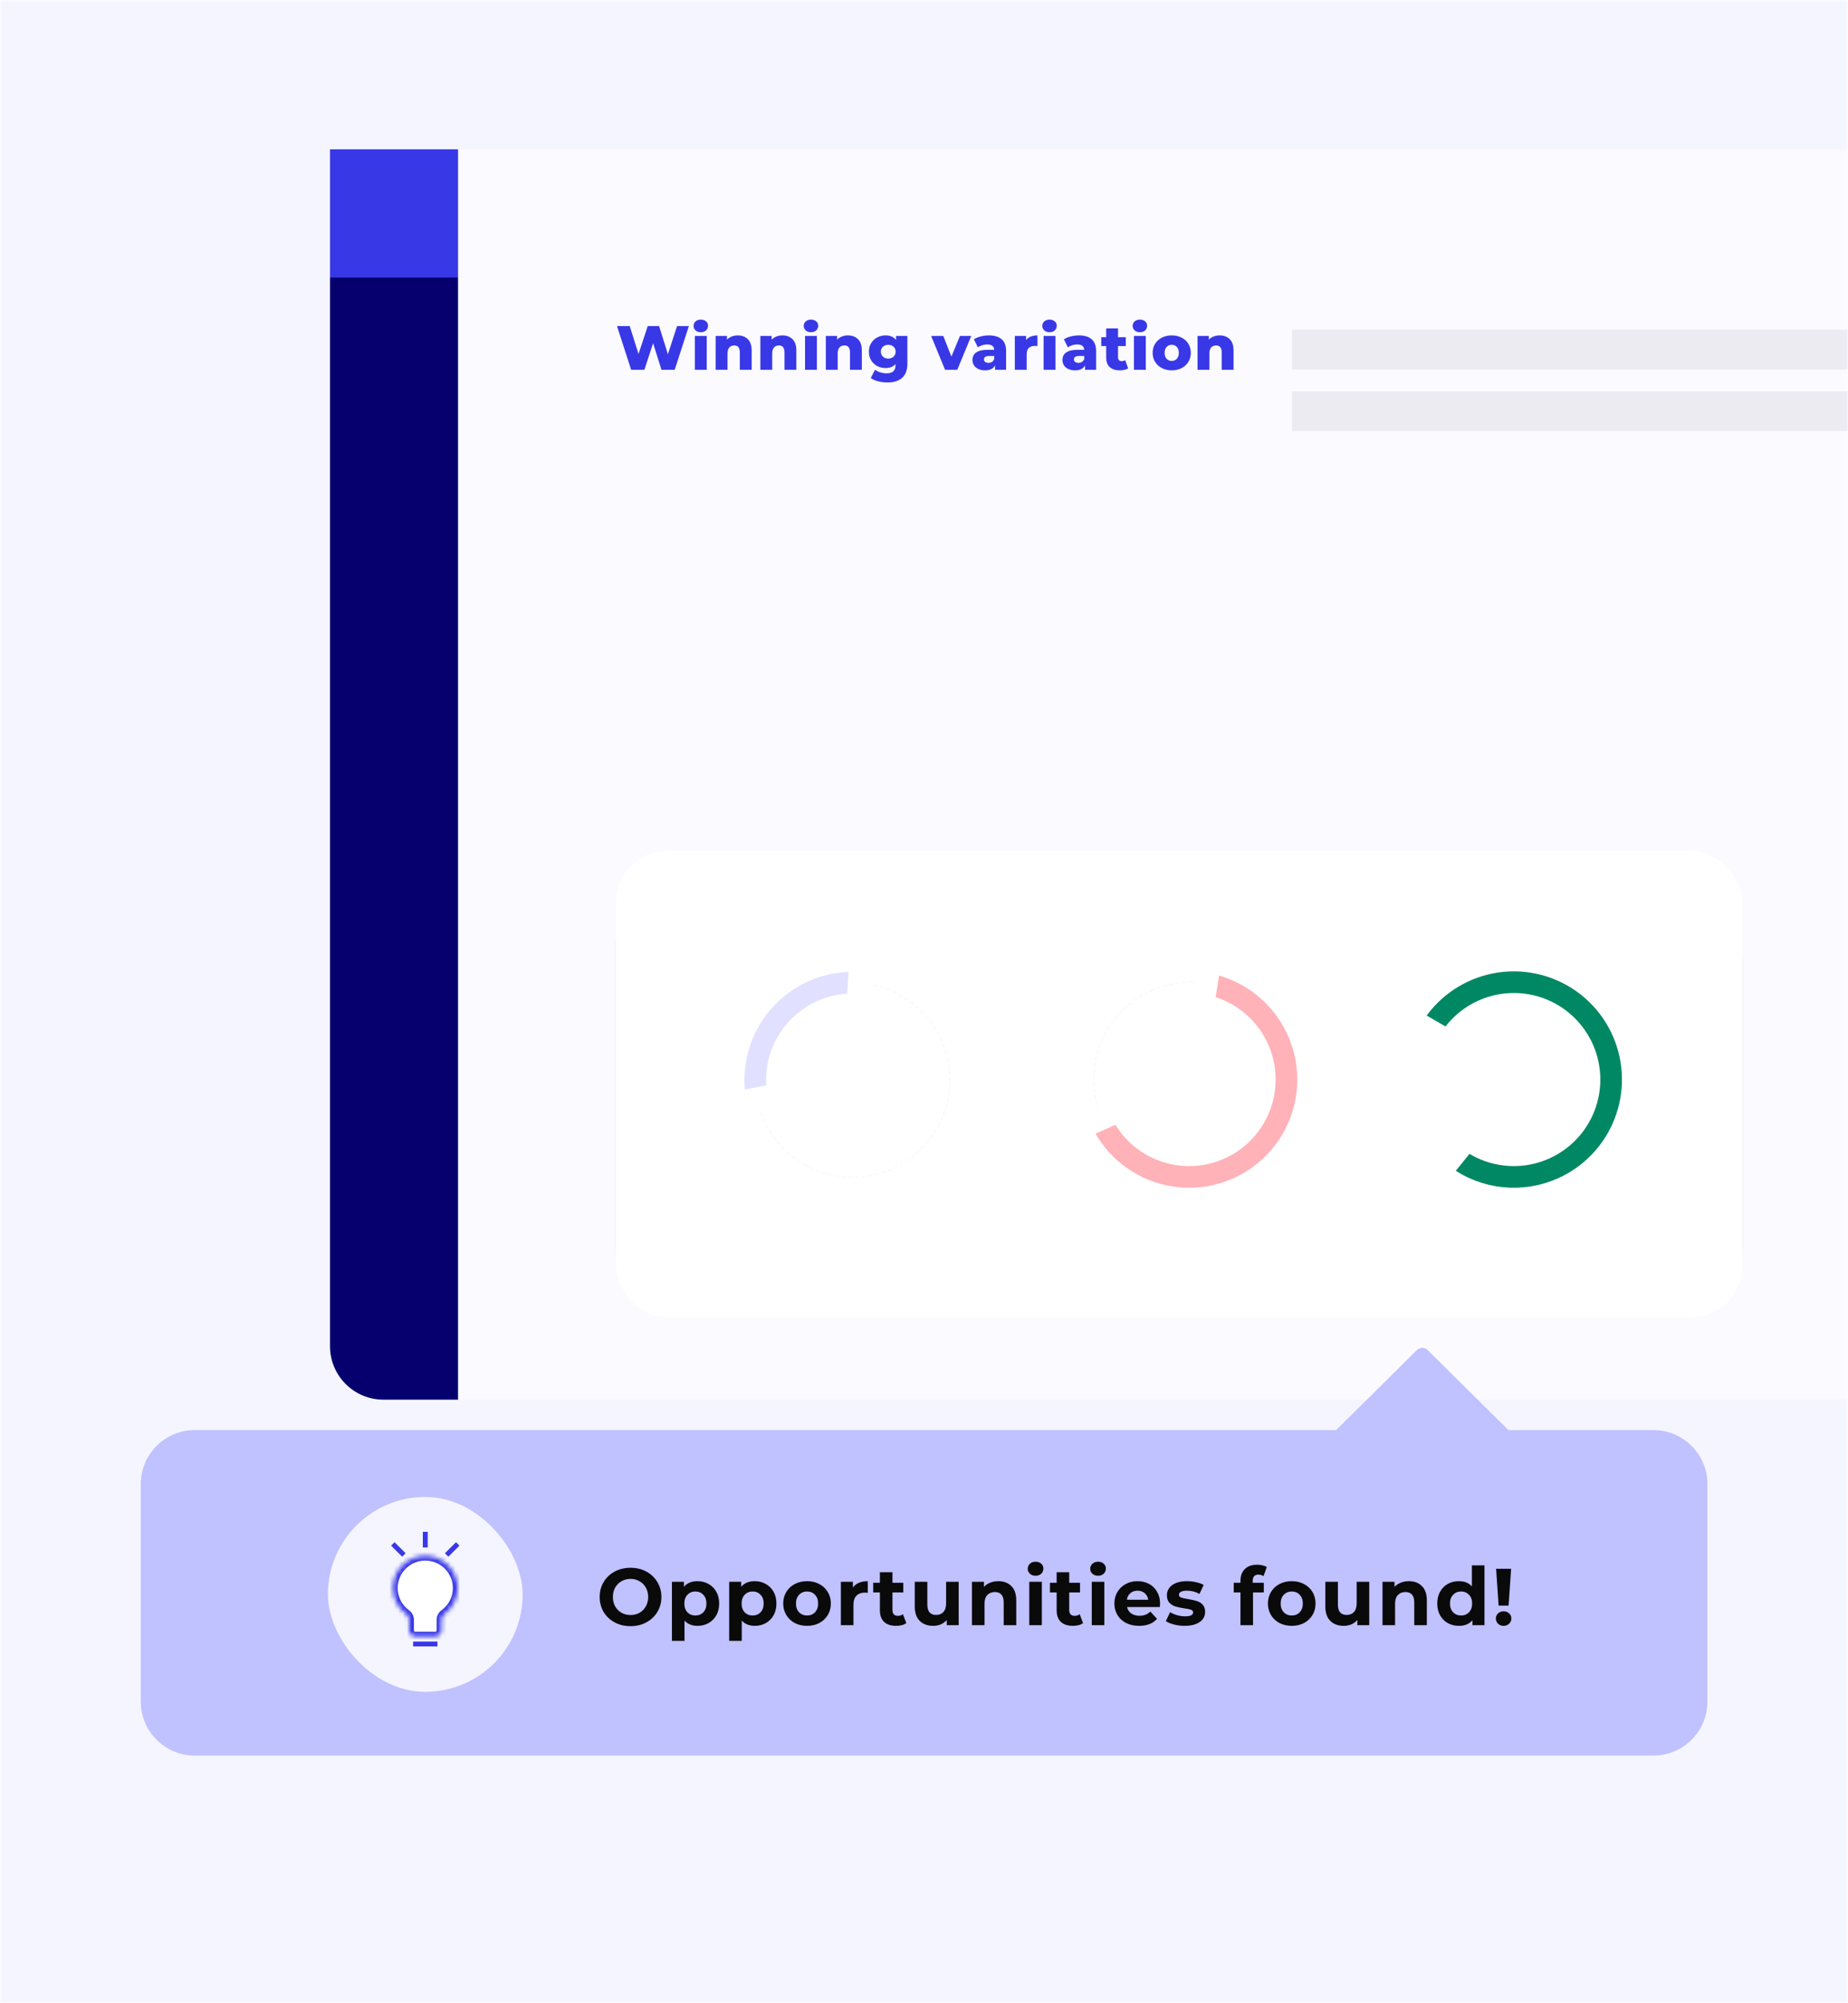 <svg width="420" height="455" viewBox="0 0 420 455" fill="none" xmlns="http://www.w3.org/2000/svg">
<g clip-path="url(#clip0_13416_2086)">
<mask id="mask0_13416_2086" style="mask-type:alpha" maskUnits="userSpaceOnUse" x="0" y="0" width="420" height="455">
<mask id="path-1-inside-1_13416_2086" fill="white">
<path d="M0 0H420V455H0V0Z"/>
</mask>
<path d="M0 0H420V455H0V0Z" fill="white"/>
<path d="M-0.5 0V2.37H0.5V0H-0.5ZM-0.5 7.109V11.849H0.5V7.109H-0.5ZM-0.5 16.588V21.328H0.5V16.588H-0.5ZM-0.5 26.068V30.807H0.5V26.068H-0.5ZM-0.5 35.547V40.286H0.5V35.547H-0.5ZM-0.5 45.026V49.766H0.5V45.026H-0.5ZM-0.5 54.505V59.245H0.5V54.505H-0.5ZM-0.5 63.984V68.724H0.5V63.984H-0.5ZM-0.5 73.463V78.203H0.5V73.463H-0.5ZM-0.5 82.943V87.682H0.5V82.943H-0.5ZM-0.5 92.422V97.162H0.5V92.422H-0.5ZM-0.5 101.901V106.641H0.5V101.901H-0.5ZM-0.5 111.38V116.12H0.5V111.38H-0.5ZM-0.5 120.859V125.599H0.5V120.859H-0.5ZM-0.5 130.339V135.078H0.5V130.339H-0.5ZM-0.5 139.818V144.557H0.5V139.818H-0.5ZM-0.5 149.297V154.036H0.5V149.297H-0.5ZM-0.5 158.776V163.516H0.5V158.776H-0.5ZM-0.5 168.255V172.995H0.5V168.255H-0.5ZM-0.5 177.734V182.474H0.5V177.734H-0.5ZM-0.5 187.214V191.953H0.5V187.214H-0.5ZM-0.5 196.693V201.432H0.5V196.693H-0.5ZM-0.5 206.172V210.911H0.5V206.172H-0.5ZM-0.5 215.651V220.391H0.5V215.651H-0.5ZM-0.5 225.13V229.87H0.5V225.13H-0.5ZM-0.5 234.609V239.349H0.5V234.609H-0.5ZM-0.5 244.088V248.828H0.5V244.088H-0.5ZM-0.5 253.568V258.307H0.5V253.568H-0.5ZM-0.5 263.047V267.786H0.5V263.047H-0.5ZM-0.5 272.526V277.266H0.5V272.526H-0.5ZM-0.5 282.005V286.745H0.5V282.005H-0.5ZM-0.5 291.484V296.224H0.5V291.484H-0.5ZM-0.5 300.964V305.703H0.5V300.964H-0.5ZM-0.5 310.443V315.182H0.5V310.443H-0.5ZM-0.5 319.922V324.661H0.5V319.922H-0.5ZM-0.5 329.401V334.141H0.5V329.401H-0.5ZM-0.5 338.88V343.62H0.5V338.88H-0.5ZM-0.5 348.359V353.099H0.5V348.359H-0.5ZM-0.5 357.839V362.578H0.5V357.839H-0.5ZM-0.5 367.318V372.057H0.5V367.318H-0.5ZM-0.5 376.797V381.537H0.5V376.797H-0.5ZM-0.5 386.276V391.016H0.5V386.276H-0.5ZM-0.5 395.755V400.495H0.5V395.755H-0.5ZM-0.5 405.235V409.974H0.5V405.235H-0.5ZM-0.5 414.714V419.453H0.5V414.714H-0.5ZM-0.5 424.193V428.933H0.5V424.193H-0.5ZM-0.5 433.672V438.412H0.5V433.672H-0.5ZM-0.5 443.151V447.891H0.5V443.151H-0.5ZM-0.5 452.631V455H0.5V452.631H-0.5ZM420.5 455V452.63H419.5V455H420.5ZM420.5 447.891V443.151H419.5V447.891H420.5ZM420.5 438.411V433.672H419.5V438.411H420.5ZM420.5 428.932V424.193H419.5V428.932H420.5ZM420.5 419.453V414.714H419.5V419.453H420.5ZM420.5 409.974V405.234H419.5V409.974H420.5ZM420.5 400.495V395.755H419.5V400.495H420.5ZM420.5 391.016V386.276H419.5V391.016H420.5ZM420.5 381.536V376.797H419.5V381.536H420.5ZM420.5 372.057V367.318H419.5V372.057H420.5ZM420.5 362.578V357.839H419.5V362.578H420.5ZM420.5 353.099V348.359H419.5V353.099H420.5ZM420.5 343.62V338.88H419.5V343.62H420.5ZM420.5 334.141V329.401H419.5V334.141H420.5ZM420.5 324.661V319.922H419.5V324.661H420.5ZM420.5 315.182V310.443H419.5V315.182H420.5ZM420.5 305.703V300.964H419.5V305.703H420.5ZM420.5 296.224V291.484H419.5V296.224H420.5ZM420.5 286.745V282.005H419.5V286.745H420.5ZM420.5 277.266V272.526H419.5V277.266H420.5ZM420.5 267.786V263.047H419.5V267.786H420.5ZM420.5 258.307V253.568H419.5V258.307H420.5ZM420.5 248.828V244.089H419.5V248.828H420.5ZM420.5 239.349V234.609H419.5V239.349H420.5ZM420.5 229.87V225.13H419.5V229.87H420.5ZM420.5 220.391V215.651H419.5V220.391H420.5ZM420.5 210.912V206.172H419.5V210.912H420.5ZM420.5 201.432V196.693H419.5V201.432H420.5ZM420.5 191.953V187.214H419.5V191.953H420.5ZM420.5 182.474V177.734H419.5V182.474H420.5ZM420.5 172.995V168.255H419.5V172.995H420.5ZM420.5 163.516V158.776H419.5V163.516H420.5ZM420.5 154.036V149.297H419.5V154.036H420.5ZM420.5 144.557V139.818H419.5V144.557H420.5ZM420.5 135.078V130.339H419.5V135.078H420.5ZM420.5 125.599V120.859H419.5V125.599H420.5ZM420.5 116.12V111.38H419.5V116.12H420.5ZM420.5 106.641V101.901H419.5V106.641H420.5ZM420.5 97.161V92.422H419.5V97.161H420.5ZM420.5 87.682V82.943H419.5V87.682H420.5ZM420.5 78.203V73.463H419.5V78.203H420.5ZM420.5 68.724V63.984H419.5V68.724H420.5ZM420.5 59.245V54.505H419.5V59.245H420.5ZM420.5 49.765V45.026H419.5V49.765H420.5ZM420.5 40.286V35.547H419.5V40.286H420.5ZM420.5 30.807V26.067H419.5V30.807H420.5ZM420.5 21.328V16.588H419.5V21.328H420.5ZM420.5 11.849V7.109H419.5V11.849H420.5ZM420.5 2.369V0H419.5V2.369H420.5ZM-1 0V2.37H1V0H-1ZM-1 7.109V11.849H1V7.109H-1ZM-1 16.588V21.328H1V16.588H-1ZM-1 26.068V30.807H1V26.068H-1ZM-1 35.547V40.286H1V35.547H-1ZM-1 45.026V49.766H1V45.026H-1ZM-1 54.505V59.245H1V54.505H-1ZM-1 63.984V68.724H1V63.984H-1ZM-1 73.463V78.203H1V73.463H-1ZM-1 82.943V87.682H1V82.943H-1ZM-1 92.422V97.162H1V92.422H-1ZM-1 101.901V106.641H1V101.901H-1ZM-1 111.38V116.12H1V111.38H-1ZM-1 120.859V125.599H1V120.859H-1ZM-1 130.339V135.078H1V130.339H-1ZM-1 139.818V144.557H1V139.818H-1ZM-1 149.297V154.036H1V149.297H-1ZM-1 158.776V163.516H1V158.776H-1ZM-1 168.255V172.995H1V168.255H-1ZM-1 177.734V182.474H1V177.734H-1ZM-1 187.214V191.953H1V187.214H-1ZM-1 196.693V201.432H1V196.693H-1ZM-1 206.172V210.911H1V206.172H-1ZM-1 215.651V220.391H1V215.651H-1ZM-1 225.13V229.87H1V225.13H-1ZM-1 234.609V239.349H1V234.609H-1ZM-1 244.088V248.828H1V244.088H-1ZM-1 253.568V258.307H1V253.568H-1ZM-1 263.047V267.786H1V263.047H-1ZM-1 272.526V277.266H1V272.526H-1ZM-1 282.005V286.745H1V282.005H-1ZM-1 291.484V296.224H1V291.484H-1ZM-1 300.964V305.703H1V300.964H-1ZM-1 310.443V315.182H1V310.443H-1ZM-1 319.922V324.661H1V319.922H-1ZM-1 329.401V334.141H1V329.401H-1ZM-1 338.88V343.62H1V338.88H-1ZM-1 348.359V353.099H1V348.359H-1ZM-1 357.839V362.578H1V357.839H-1ZM-1 367.318V372.057H1V367.318H-1ZM-1 376.797V381.537H1V376.797H-1ZM-1 386.276V391.016H1V386.276H-1ZM-1 395.755V400.495H1V395.755H-1ZM-1 405.235V409.974H1V405.235H-1ZM-1 414.714V419.453H1V414.714H-1ZM-1 424.193V428.933H1V424.193H-1ZM-1 433.672V438.412H1V433.672H-1ZM-1 443.151V447.891H1V443.151H-1ZM-1 452.631V455H1V452.631H-1ZM421 455V452.63H419V455H421ZM421 447.891V443.151H419V447.891H421ZM421 438.411V433.672H419V438.411H421ZM421 428.932V424.193H419V428.932H421ZM421 419.453V414.714H419V419.453H421ZM421 409.974V405.234H419V409.974H421ZM421 400.495V395.755H419V400.495H421ZM421 391.016V386.276H419V391.016H421ZM421 381.536V376.797H419V381.536H421ZM421 372.057V367.318H419V372.057H421ZM421 362.578V357.839H419V362.578H421ZM421 353.099V348.359H419V353.099H421ZM421 343.62V338.88H419V343.62H421ZM421 334.141V329.401H419V334.141H421ZM421 324.661V319.922H419V324.661H421ZM421 315.182V310.443H419V315.182H421ZM421 305.703V300.964H419V305.703H421ZM421 296.224V291.484H419V296.224H421ZM421 286.745V282.005H419V286.745H421ZM421 277.266V272.526H419V277.266H421ZM421 267.786V263.047H419V267.786H421ZM421 258.307V253.568H419V258.307H421ZM421 248.828V244.089H419V248.828H421ZM421 239.349V234.609H419V239.349H421ZM421 229.87V225.13H419V229.87H421ZM421 220.391V215.651H419V220.391H421ZM421 210.912V206.172H419V210.912H421ZM421 201.432V196.693H419V201.432H421ZM421 191.953V187.214H419V191.953H421ZM421 182.474V177.734H419V182.474H421ZM421 172.995V168.255H419V172.995H421ZM421 163.516V158.776H419V163.516H421ZM421 154.036V149.297H419V154.036H421ZM421 144.557V139.818H419V144.557H421ZM421 135.078V130.339H419V135.078H421ZM421 125.599V120.859H419V125.599H421ZM421 116.12V111.38H419V116.12H421ZM421 106.641V101.901H419V106.641H421ZM421 97.161V92.422H419V97.161H421ZM421 87.682V82.943H419V87.682H421ZM421 78.203V73.463H419V78.203H421ZM421 68.724V63.984H419V68.724H421ZM421 59.245V54.505H419V59.245H421ZM421 49.765V45.026H419V49.765H421ZM421 40.286V35.547H419V40.286H421ZM421 30.807V26.067H419V30.807H421ZM421 21.328V16.588H419V21.328H421ZM421 11.849V7.109H419V11.849H421ZM421 2.369V0H419V2.369H421Z" fill="black" mask="url(#path-1-inside-1_13416_2086)"/>
</mask>
<g mask="url(#mask0_13416_2086)">
<path d="M-151 0H655V455H-151V0Z" fill="#F5F5FF"/>
<g filter="url(#filter0_dddddd_13416_2086)">
<g clip-path="url(#clip1_13416_2086)">
<path d="M75 0H655V284H87.151C80.44 284 75 278.56 75 271.849V0Z" fill="#FBFAFF"/>
<rect x="75" y="-0" width="29.102" height="29.102" fill="#3838E7"/>
<rect x="75" y="29.103" width="29.102" height="421.986" fill="#05006D"/>
<mask id="path-8-inside-2_13416_2086" fill="white">
<path d="M140 179.803H390.148C393.38 179.803 396 182.423 396 185.655V247.951C396 251.183 393.38 253.803 390.148 253.803H145.85C142.619 253.803 140 251.184 140 247.953V179.803Z"/>
</mask>
<path d="M140 179.803H390.148C393.38 179.803 396 182.423 396 185.655V247.951C396 251.183 393.38 253.803 390.148 253.803H145.85C142.619 253.803 140 251.184 140 247.953V179.803Z" fill="#FAFAFC"/>
<path d="M138.58 178.384H390.148C394.164 178.384 397.42 181.639 397.42 185.655H394.58C394.58 183.207 392.596 181.223 390.148 181.223H141.42L138.58 178.384ZM397.42 247.951C397.42 251.967 394.164 255.223 390.148 255.223H145.85C141.835 255.223 138.58 251.968 138.58 247.953H141.42C141.42 250.4 143.403 252.384 145.85 252.384H390.148C392.596 252.384 394.58 250.399 394.58 247.951H397.42ZM145.85 255.223C141.835 255.223 138.58 251.968 138.58 247.953V178.384L141.42 181.223V247.953C141.42 250.4 143.403 252.384 145.85 252.384L145.85 255.223ZM390.148 178.384C394.164 178.384 397.42 181.639 397.42 185.655V247.951C397.42 251.967 394.164 255.223 390.148 255.223V252.384C392.596 252.384 394.58 250.399 394.58 247.951V185.655C394.58 183.207 392.596 181.223 390.148 181.223V178.384Z" fill="#EDEBF2" mask="url(#path-8-inside-2_13416_2086)"/>
<path d="M201.031 221.824L199.117 219.059H199.004H197.004V221.824H194.707V211.898H199.004C199.883 211.898 200.644 212.045 201.287 212.338C201.939 212.631 202.44 213.047 202.79 213.586C203.14 214.124 203.314 214.763 203.314 215.5C203.314 216.237 203.135 216.875 202.776 217.414C202.426 217.944 201.925 218.35 201.273 218.634L203.499 221.824H201.031ZM200.989 215.5C200.989 214.942 200.809 214.517 200.45 214.224C200.091 213.921 199.566 213.77 198.876 213.77H197.004V217.23H198.876C199.566 217.23 200.091 217.079 200.45 216.776C200.809 216.474 200.989 216.048 200.989 215.5ZM212.735 218.038C212.735 218.067 212.721 218.265 212.692 218.634H206.921C207.025 219.106 207.271 219.48 207.659 219.754C208.046 220.028 208.528 220.165 209.105 220.165C209.502 220.165 209.852 220.108 210.154 219.995C210.466 219.872 210.755 219.683 211.019 219.428L212.196 220.704C211.478 221.526 210.428 221.938 209.048 221.938C208.188 221.938 207.427 221.772 206.765 221.441C206.103 221.101 205.593 220.633 205.234 220.038C204.875 219.442 204.695 218.766 204.695 218.01C204.695 217.263 204.87 216.592 205.22 215.996C205.579 215.391 206.066 214.923 206.68 214.592C207.304 214.252 207.999 214.082 208.765 214.082C209.511 214.082 210.187 214.243 210.792 214.564C211.397 214.885 211.87 215.349 212.21 215.954C212.56 216.549 212.735 217.244 212.735 218.038ZM208.779 215.755C208.278 215.755 207.857 215.897 207.517 216.181C207.176 216.464 206.968 216.852 206.893 217.343H210.651C210.575 216.861 210.367 216.478 210.027 216.195C209.686 215.902 209.27 215.755 208.779 215.755ZM217.058 221.938C216.425 221.938 215.805 221.862 215.2 221.711C214.595 221.55 214.113 221.352 213.754 221.115L214.491 219.527C214.832 219.744 215.243 219.924 215.725 220.066C216.207 220.198 216.68 220.264 217.143 220.264C218.079 220.264 218.547 220.033 218.547 219.57C218.547 219.352 218.419 219.196 218.164 219.102C217.909 219.007 217.516 218.927 216.987 218.861C216.363 218.766 215.848 218.657 215.441 218.534C215.035 218.412 214.68 218.194 214.378 217.882C214.085 217.57 213.938 217.126 213.938 216.549C213.938 216.067 214.075 215.642 214.35 215.273C214.633 214.895 215.04 214.602 215.569 214.394C216.108 214.186 216.741 214.082 217.469 214.082C218.008 214.082 218.542 214.143 219.071 214.266C219.61 214.38 220.055 214.54 220.404 214.748L219.667 216.322C218.996 215.944 218.263 215.755 217.469 215.755C216.996 215.755 216.642 215.821 216.406 215.954C216.169 216.086 216.051 216.256 216.051 216.464C216.051 216.701 216.179 216.866 216.434 216.96C216.689 217.055 217.096 217.145 217.653 217.23C218.277 217.334 218.788 217.447 219.185 217.57C219.582 217.684 219.927 217.896 220.22 218.208C220.513 218.52 220.66 218.955 220.66 219.513C220.66 219.986 220.518 220.406 220.234 220.775C219.951 221.144 219.535 221.432 218.986 221.64C218.448 221.838 217.805 221.938 217.058 221.938ZM229.994 214.195V221.824H227.895V220.917C227.602 221.248 227.252 221.503 226.846 221.682C226.439 221.853 226 221.938 225.527 221.938C224.525 221.938 223.731 221.649 223.145 221.073C222.559 220.496 222.265 219.64 222.265 218.506V214.195H224.478V218.18C224.478 219.409 224.993 220.023 226.023 220.023C226.553 220.023 226.978 219.853 227.299 219.513C227.621 219.163 227.782 218.648 227.782 217.967V214.195H229.994ZM232.327 211.303H234.539V221.824H232.327V211.303ZM242.35 221.456C242.132 221.616 241.863 221.739 241.541 221.824C241.229 221.9 240.898 221.938 240.549 221.938C239.641 221.938 238.937 221.706 238.436 221.243C237.944 220.78 237.699 220.099 237.699 219.201V216.067H236.522V214.366H237.699V212.508H239.911V214.366H241.811V216.067H239.911V219.173C239.911 219.494 239.991 219.744 240.152 219.924C240.322 220.094 240.558 220.179 240.861 220.179C241.21 220.179 241.508 220.085 241.754 219.896L242.35 221.456ZM246.442 221.938C245.808 221.938 245.189 221.862 244.584 221.711C243.979 221.55 243.497 221.352 243.138 221.115L243.875 219.527C244.215 219.744 244.626 219.924 245.109 220.066C245.591 220.198 246.063 220.264 246.527 220.264C247.462 220.264 247.93 220.033 247.93 219.57C247.93 219.352 247.803 219.196 247.548 219.102C247.292 219.007 246.9 218.927 246.371 218.861C245.747 218.766 245.231 218.657 244.825 218.534C244.418 218.412 244.064 218.194 243.761 217.882C243.468 217.57 243.322 217.126 243.322 216.549C243.322 216.067 243.459 215.642 243.733 215.273C244.017 214.895 244.423 214.602 244.953 214.394C245.491 214.186 246.125 214.082 246.853 214.082C247.392 214.082 247.926 214.143 248.455 214.266C248.994 214.38 249.438 214.54 249.788 214.748L249.051 216.322C248.379 215.944 247.647 215.755 246.853 215.755C246.38 215.755 246.026 215.821 245.789 215.954C245.553 216.086 245.435 216.256 245.435 216.464C245.435 216.701 245.562 216.866 245.818 216.96C246.073 217.055 246.479 217.145 247.037 217.23C247.661 217.334 248.171 217.447 248.569 217.57C248.966 217.684 249.311 217.896 249.604 218.208C249.897 218.52 250.043 218.955 250.043 219.513C250.043 219.986 249.901 220.406 249.618 220.775C249.334 221.144 248.918 221.432 248.37 221.64C247.831 221.838 247.188 221.938 246.442 221.938ZM258.104 215.202C258.369 214.833 258.723 214.555 259.167 214.366C259.621 214.176 260.141 214.082 260.727 214.082V216.124C260.481 216.105 260.316 216.095 260.231 216.095C259.598 216.095 259.101 216.275 258.742 216.634C258.383 216.984 258.203 217.513 258.203 218.222V221.824H255.991V214.195H258.104V215.202ZM269.73 218.038C269.73 218.067 269.716 218.265 269.687 218.634H263.916C264.02 219.106 264.266 219.48 264.653 219.754C265.041 220.028 265.523 220.165 266.1 220.165C266.497 220.165 266.846 220.108 267.149 219.995C267.461 219.872 267.749 219.683 268.014 219.428L269.191 220.704C268.472 221.526 267.423 221.938 266.043 221.938C265.183 221.938 264.422 221.772 263.76 221.441C263.098 221.101 262.588 220.633 262.228 220.038C261.869 219.442 261.69 218.766 261.69 218.01C261.69 217.263 261.865 216.592 262.214 215.996C262.574 215.391 263.06 214.923 263.675 214.592C264.299 214.252 264.994 214.082 265.759 214.082C266.506 214.082 267.182 214.243 267.787 214.564C268.392 214.885 268.865 215.349 269.205 215.954C269.555 216.549 269.73 217.244 269.73 218.038ZM265.773 215.755C265.272 215.755 264.852 215.897 264.511 216.181C264.171 216.464 263.963 216.852 263.888 217.343H267.645C267.57 216.861 267.362 216.478 267.021 216.195C266.681 215.902 266.265 215.755 265.773 215.755ZM274.355 214.082C275.537 214.082 276.445 214.366 277.078 214.933C277.711 215.49 278.028 216.337 278.028 217.471V221.824H275.958V220.874C275.542 221.583 274.767 221.938 273.632 221.938C273.046 221.938 272.536 221.838 272.101 221.64C271.675 221.441 271.349 221.167 271.122 220.817C270.895 220.468 270.782 220.071 270.782 219.626C270.782 218.917 271.047 218.36 271.576 217.953C272.115 217.547 272.942 217.343 274.058 217.343H275.816C275.816 216.861 275.669 216.493 275.376 216.237C275.083 215.973 274.644 215.84 274.058 215.84C273.651 215.84 273.249 215.906 272.852 216.039C272.465 216.162 272.134 216.332 271.86 216.549L271.066 215.004C271.482 214.711 271.978 214.484 272.555 214.323C273.141 214.162 273.741 214.082 274.355 214.082ZM274.185 220.449C274.563 220.449 274.899 220.364 275.192 220.194C275.485 220.014 275.693 219.754 275.816 219.414V218.634H274.299C273.391 218.634 272.937 218.931 272.937 219.527C272.937 219.811 273.046 220.038 273.264 220.208C273.49 220.368 273.798 220.449 274.185 220.449ZM288.167 211.303V221.824H286.055V220.945C285.506 221.607 284.712 221.938 283.672 221.938C282.954 221.938 282.302 221.777 281.715 221.456C281.139 221.134 280.685 220.676 280.354 220.08C280.023 219.485 279.858 218.794 279.858 218.01C279.858 217.225 280.023 216.535 280.354 215.94C280.685 215.344 281.139 214.885 281.715 214.564C282.302 214.243 282.954 214.082 283.672 214.082C284.646 214.082 285.407 214.389 285.955 215.004V211.303H288.167ZM284.055 220.123C284.613 220.123 285.076 219.934 285.445 219.555C285.813 219.168 285.998 218.653 285.998 218.01C285.998 217.367 285.813 216.856 285.445 216.478C285.076 216.091 284.613 215.897 284.055 215.897C283.488 215.897 283.02 216.091 282.651 216.478C282.283 216.856 282.098 217.367 282.098 218.01C282.098 218.653 282.283 219.168 282.651 219.555C283.02 219.934 283.488 220.123 284.055 220.123ZM298.07 214.195L294.625 222.292C294.275 223.171 293.84 223.791 293.32 224.15C292.81 224.509 292.19 224.689 291.463 224.689C291.066 224.689 290.673 224.627 290.286 224.504C289.898 224.381 289.581 224.211 289.336 223.994L290.144 222.42C290.314 222.571 290.508 222.689 290.725 222.774C290.952 222.859 291.174 222.902 291.392 222.902C291.694 222.902 291.94 222.826 292.129 222.675C292.318 222.533 292.488 222.292 292.64 221.952L292.668 221.881L289.364 214.195H291.647L293.788 219.371L295.943 214.195H298.07Z" fill="#1C1B1F"/>
<rect x="193.53" y="230.824" width="148.94" height="7.979" rx="1.56" fill="#EDEBF2"/>
<g filter="url(#filter1_dddddd_13416_2086)">
<rect x="140" y="88" width="256" height="106" rx="11.704" fill="white"/>
<path d="M218.334 140.088C218.334 146.072 216.151 151.85 212.194 156.338C208.237 160.827 202.778 163.717 196.841 164.467C190.905 165.217 184.898 163.775 179.949 160.412C175 157.048 171.449 151.995 169.96 146.199C168.472 140.403 169.15 134.264 171.867 128.932C174.583 123.601 179.152 119.443 184.715 117.241C190.279 115.038 196.455 114.941 202.085 116.968C207.715 118.995 212.412 123.006 215.295 128.25L210.988 130.618C208.682 126.423 204.924 123.213 200.42 121.592C195.916 119.97 190.975 120.048 186.525 121.81C182.074 123.572 178.419 126.898 176.246 131.163C174.072 135.429 173.53 140.34 174.721 144.977C175.911 149.613 178.752 153.656 182.712 156.347C186.671 159.038 191.476 160.191 196.225 159.591C200.974 158.991 205.341 156.679 208.507 153.088C211.673 149.497 213.42 144.875 213.42 140.088H218.334Z" fill="#E1E0FF"/>
<mask id="path-14-outside-3_13416_2086" maskUnits="userSpaceOnUse" x="166.188" y="112.515" width="55" height="55" fill="black">
<rect fill="white" x="166.188" y="112.515" width="55" height="55"/>
<path d="M195.31 115.564C199.9 115.854 204.317 117.426 208.058 120.102C211.798 122.778 214.713 126.45 216.47 130.7C218.227 134.95 218.756 139.608 217.997 144.144C217.238 148.681 215.221 152.913 212.175 156.359C209.13 159.805 205.178 162.328 200.77 163.64C196.362 164.952 191.674 165 187.24 163.78C182.806 162.559 178.803 160.119 175.687 156.736C172.571 153.353 170.467 149.164 169.615 144.644L174.444 143.733C175.126 147.348 176.809 150.7 179.302 153.406C181.795 156.112 184.997 158.065 188.544 159.041C192.092 160.018 195.842 159.979 199.369 158.93C202.895 157.88 206.056 155.862 208.492 153.105C210.929 150.348 212.542 146.962 213.15 143.333C213.757 139.704 213.334 135.978 211.928 132.578C210.523 129.177 208.191 126.24 205.198 124.099C202.206 121.959 198.673 120.701 195.001 120.469L195.31 115.564Z"/>
</mask>
<path d="M195.31 115.564C199.9 115.854 204.317 117.426 208.058 120.102C211.798 122.778 214.713 126.45 216.47 130.7C218.227 134.95 218.756 139.608 217.997 144.144C217.238 148.681 215.221 152.913 212.175 156.359C209.13 159.805 205.178 162.328 200.77 163.64C196.362 164.952 191.674 165 187.24 163.78C182.806 162.559 178.803 160.119 175.687 156.736C172.571 153.353 170.467 149.164 169.615 144.644L174.444 143.733C175.126 147.348 176.809 150.7 179.302 153.406C181.795 156.112 184.997 158.065 188.544 159.041C192.092 160.018 195.842 159.979 199.369 158.93C202.895 157.88 206.056 155.862 208.492 153.105C210.929 150.348 212.542 146.962 213.15 143.333C213.757 139.704 213.334 135.978 211.928 132.578C210.523 129.177 208.191 126.24 205.198 124.099C202.206 121.959 198.673 120.701 195.001 120.469L195.31 115.564Z" fill="#4142EF"/>
<path d="M195.31 115.564C199.9 115.854 204.317 117.426 208.058 120.102C211.798 122.778 214.713 126.45 216.47 130.7C218.227 134.95 218.756 139.608 217.997 144.144C217.238 148.681 215.221 152.913 212.175 156.359C209.13 159.805 205.178 162.328 200.77 163.64C196.362 164.952 191.674 165 187.24 163.78C182.806 162.559 178.803 160.119 175.687 156.736C172.571 153.353 170.467 149.164 169.615 144.644L174.444 143.733C175.126 147.348 176.809 150.7 179.302 153.406C181.795 156.112 184.997 158.065 188.544 159.041C192.092 160.018 195.842 159.979 199.369 158.93C202.895 157.88 206.056 155.862 208.492 153.105C210.929 150.348 212.542 146.962 213.15 143.333C213.757 139.704 213.334 135.978 211.928 132.578C210.523 129.177 208.191 126.24 205.198 124.099C202.206 121.959 198.673 120.701 195.001 120.469L195.31 115.564Z" stroke="white" stroke-width="4.915" mask="url(#path-14-outside-3_13416_2086)"/>
<path d="M245.776 142.041C245.232 135.614 247.237 129.231 251.358 124.269C255.48 119.307 261.387 116.165 267.805 115.52C274.223 114.875 280.637 116.78 285.663 120.823C290.689 124.866 293.924 130.723 294.669 137.13C295.415 143.537 293.611 149.98 289.647 155.069C285.684 160.158 279.878 163.484 273.484 164.33C267.089 165.176 260.618 163.474 255.468 159.591C250.317 155.708 246.9 149.955 245.954 143.575L250.815 142.854C251.572 147.958 254.306 152.56 258.426 155.667C262.547 158.773 267.723 160.135 272.839 159.458C277.955 158.782 282.599 156.12 285.77 152.049C288.941 147.978 290.384 142.824 289.787 137.698C289.191 132.572 286.603 127.887 282.583 124.652C278.562 121.418 273.431 119.894 268.296 120.41C263.162 120.926 258.436 123.44 255.139 127.409C251.842 131.379 250.238 136.485 250.673 141.627L245.776 142.041Z" fill="#FFB2B8"/>
<mask id="path-16-outside-4_13416_2086" maskUnits="userSpaceOnUse" x="240.973" y="111.65" width="40.224" height="42.044" fill="black">
<rect fill="white" x="240.973" y="111.65" width="40.224" height="42.044"/>
<path d="M274.699 115.704C270.324 114.978 265.833 115.449 261.704 117.068C257.575 118.687 253.961 121.393 251.246 124.9C248.53 128.407 246.814 132.583 246.28 136.986C245.746 141.389 246.413 145.854 248.211 149.908L252.704 147.916C251.265 144.672 250.731 141.1 251.159 137.578C251.586 134.055 252.959 130.714 255.131 127.909C257.304 125.104 260.195 122.939 263.498 121.644C266.802 120.348 270.394 119.971 273.894 120.553L274.699 115.704Z"/>
</mask>
<path d="M274.699 115.704C270.324 114.978 265.833 115.449 261.704 117.068C257.575 118.687 253.961 121.393 251.246 124.9C248.53 128.407 246.814 132.583 246.28 136.986C245.746 141.389 246.413 145.854 248.211 149.908L252.704 147.916C251.265 144.672 250.731 141.1 251.159 137.578C251.586 134.055 252.959 130.714 255.131 127.909C257.304 125.104 260.195 122.939 263.498 121.644C266.802 120.348 270.394 119.971 273.894 120.553L274.699 115.704Z" fill="#9C243B"/>
<path d="M274.699 115.704C270.324 114.978 265.833 115.449 261.704 117.068C257.575 118.687 253.961 121.393 251.246 124.9C248.53 128.407 246.814 132.583 246.28 136.986C245.746 141.389 246.413 145.854 248.211 149.908L252.704 147.916C251.265 144.672 250.731 141.1 251.159 137.578C251.586 134.055 252.959 130.714 255.131 127.909C257.304 125.104 260.195 122.939 263.498 121.644C266.802 120.348 270.394 119.971 273.894 120.553L274.699 115.704Z" stroke="white" stroke-width="4.915" mask="url(#path-16-outside-4_13416_2086)"/>
<path d="M319.568 142.041C319.024 135.614 321.029 129.231 325.15 124.269C329.272 119.307 335.179 116.165 341.597 115.52C348.015 114.875 354.429 116.78 359.455 120.823C364.481 124.866 367.716 130.723 368.461 137.13C369.206 143.537 367.403 149.98 363.439 155.069C359.476 160.158 353.67 163.484 347.276 164.33C340.881 165.176 334.41 163.474 329.26 159.591C324.109 155.708 320.692 149.955 319.746 143.575L324.607 142.854C325.364 147.958 328.098 152.56 332.218 155.667C336.339 158.773 341.515 160.135 346.631 159.458C351.747 158.782 356.391 156.12 359.562 152.049C362.733 147.978 364.176 142.824 363.579 137.698C362.983 132.572 360.395 127.887 356.375 124.652C352.354 121.418 347.223 119.894 342.088 120.41C336.954 120.926 332.228 123.44 328.931 127.409C325.634 131.379 324.03 136.485 324.465 141.627L319.568 142.041Z" fill="#008864"/>
<mask id="path-18-outside-5_13416_2086" maskUnits="userSpaceOnUse" x="315.626" y="123.25" width="21.294" height="40.406" fill="black">
<rect fill="white" x="315.626" y="123.25" width="21.294" height="40.406"/>
<path d="M323.181 127.665C320.255 132.736 319.236 138.686 320.308 144.442C321.379 150.198 324.47 155.382 329.025 159.061L332.113 155.238C328.469 152.295 325.996 148.147 325.139 143.543C324.282 138.938 325.097 134.178 327.438 130.121L323.181 127.665Z"/>
</mask>
<path d="M323.181 127.665C320.255 132.736 319.236 138.686 320.308 144.442C321.379 150.198 324.47 155.382 329.025 159.061L332.113 155.238C328.469 152.295 325.996 148.147 325.139 143.543C324.282 138.938 325.097 134.178 327.438 130.121L323.181 127.665Z" fill="#53FDC3"/>
<path d="M323.181 127.665C320.255 132.736 319.236 138.686 320.308 144.442C321.379 150.198 324.47 155.382 329.025 159.061L332.113 155.238C328.469 152.295 325.996 148.147 325.139 143.543C324.282 138.938 325.097 134.178 327.438 130.121L323.181 127.665Z" stroke="white" stroke-width="4.915" mask="url(#path-18-outside-5_13416_2086)"/>
</g>
<path d="M156.558 40.156L153.34 50.079H150.334L148.435 44.04L146.45 50.079H143.445L140.227 40.156H143.119L145.118 46.492L147.216 40.156H149.796L151.795 46.549L153.879 40.156H156.558ZM157.927 42.396H160.621V50.079H157.927V42.396ZM159.274 41.545C158.782 41.545 158.386 41.408 158.083 41.134C157.781 40.86 157.629 40.52 157.629 40.113C157.629 39.707 157.781 39.367 158.083 39.093C158.386 38.819 158.782 38.681 159.274 38.681C159.765 38.681 160.162 38.814 160.465 39.078C160.767 39.334 160.918 39.664 160.918 40.071C160.918 40.496 160.767 40.85 160.465 41.134C160.162 41.408 159.765 41.545 159.274 41.545ZM167.659 42.268C168.613 42.268 169.379 42.551 169.955 43.119C170.541 43.686 170.834 44.541 170.834 45.684V50.079H168.141V46.124C168.141 45.075 167.72 44.55 166.879 44.55C166.416 44.55 166.043 44.702 165.759 45.004C165.485 45.306 165.348 45.76 165.348 46.365V50.079H162.655V42.396H165.22V43.232C165.523 42.92 165.882 42.684 166.298 42.523C166.714 42.353 167.167 42.268 167.659 42.268ZM177.813 42.268C178.768 42.268 179.533 42.551 180.11 43.119C180.696 43.686 180.989 44.541 180.989 45.684V50.079H178.295V46.124C178.295 45.075 177.874 44.55 177.033 44.55C176.57 44.55 176.197 44.702 175.913 45.004C175.639 45.306 175.502 45.76 175.502 46.365V50.079H172.809V42.396H175.375V43.232C175.677 42.92 176.036 42.684 176.452 42.523C176.868 42.353 177.322 42.268 177.813 42.268ZM182.963 42.396H185.657V50.079H182.963V42.396ZM184.31 41.545C183.818 41.545 183.421 41.408 183.119 41.134C182.817 40.86 182.665 40.52 182.665 40.113C182.665 39.707 182.817 39.367 183.119 39.093C183.421 38.819 183.818 38.681 184.31 38.681C184.801 38.681 185.198 38.814 185.501 39.078C185.803 39.334 185.954 39.664 185.954 40.071C185.954 40.496 185.803 40.85 185.501 41.134C185.198 41.408 184.801 41.545 184.31 41.545ZM192.695 42.268C193.649 42.268 194.415 42.551 194.991 43.119C195.577 43.686 195.87 44.541 195.87 45.684V50.079H193.177V46.124C193.177 45.075 192.756 44.55 191.915 44.55C191.452 44.55 191.079 44.702 190.795 45.004C190.521 45.306 190.384 45.76 190.384 46.365V50.079H187.691V42.396H190.256V43.232C190.559 42.92 190.918 42.684 191.334 42.523C191.75 42.353 192.203 42.268 192.695 42.268ZM206.22 42.396V48.676C206.22 50.103 205.833 51.171 205.058 51.88C204.283 52.598 203.168 52.957 201.712 52.957C200.956 52.957 200.247 52.872 199.586 52.702C198.924 52.532 198.362 52.281 197.899 51.95L198.877 50.065C199.189 50.32 199.581 50.519 200.054 50.66C200.536 50.812 201.008 50.887 201.471 50.887C202.18 50.887 202.7 50.731 203.031 50.419C203.361 50.108 203.527 49.644 203.527 49.03V48.775C203.007 49.38 202.246 49.682 201.244 49.682C200.564 49.682 199.935 49.531 199.359 49.228C198.782 48.917 198.324 48.482 197.984 47.924C197.644 47.357 197.474 46.705 197.474 45.968C197.474 45.24 197.644 44.598 197.984 44.04C198.324 43.473 198.782 43.038 199.359 42.736C199.935 42.424 200.564 42.268 201.244 42.268C202.341 42.268 203.144 42.622 203.654 43.331V42.396H206.22ZM201.882 47.542C202.364 47.542 202.761 47.395 203.073 47.102C203.394 46.809 203.555 46.431 203.555 45.968C203.555 45.505 203.399 45.132 203.087 44.848C202.775 44.555 202.374 44.409 201.882 44.409C201.391 44.409 200.985 44.555 200.663 44.848C200.351 45.132 200.195 45.505 200.195 45.968C200.195 46.431 200.356 46.809 200.677 47.102C200.999 47.395 201.4 47.542 201.882 47.542ZM220.738 42.396L217.563 50.079H214.784L211.623 42.396H214.387L216.23 47.088L218.172 42.396H220.738ZM224.73 42.268C226.005 42.268 226.979 42.561 227.65 43.147C228.321 43.723 228.656 44.612 228.656 45.812V50.079H226.147V49.087C225.76 49.833 225.004 50.207 223.879 50.207C223.284 50.207 222.768 50.103 222.334 49.895C221.899 49.687 221.568 49.408 221.341 49.058C221.124 48.699 221.015 48.293 221.015 47.839C221.015 47.111 221.294 46.549 221.852 46.152C222.409 45.746 223.269 45.543 224.432 45.543H225.963C225.916 44.73 225.372 44.324 224.333 44.324C223.964 44.324 223.591 44.385 223.213 44.508C222.835 44.621 222.513 44.782 222.249 44.99L221.341 43.161C221.767 42.878 222.282 42.66 222.887 42.509C223.501 42.348 224.115 42.268 224.73 42.268ZM224.63 48.505C224.942 48.505 225.216 48.43 225.453 48.279C225.689 48.127 225.859 47.905 225.963 47.612V46.946H224.8C224.016 46.946 223.624 47.206 223.624 47.726C223.624 47.962 223.714 48.151 223.893 48.293C224.073 48.435 224.318 48.505 224.63 48.505ZM233.206 43.317C233.48 42.967 233.834 42.708 234.269 42.537C234.713 42.358 235.219 42.268 235.786 42.268V44.692C235.54 44.664 235.337 44.65 235.176 44.65C234.6 44.65 234.146 44.806 233.815 45.117C233.494 45.429 233.333 45.907 233.333 46.549V50.079H230.64V42.396H233.206V43.317ZM237.181 42.396H239.874V50.079H237.181V42.396ZM238.528 41.545C238.036 41.545 237.639 41.408 237.337 41.134C237.035 40.86 236.883 40.52 236.883 40.113C236.883 39.707 237.035 39.367 237.337 39.093C237.639 38.819 238.036 38.681 238.528 38.681C239.019 38.681 239.416 38.814 239.719 39.078C240.021 39.334 240.172 39.664 240.172 40.071C240.172 40.496 240.021 40.85 239.719 41.134C239.416 41.408 239.019 41.545 238.528 41.545ZM245.183 42.268C246.459 42.268 247.432 42.561 248.103 43.147C248.774 43.723 249.11 44.612 249.11 45.812V50.079H246.601V49.087C246.213 49.833 245.457 50.207 244.333 50.207C243.737 50.207 243.222 50.103 242.787 49.895C242.353 49.687 242.022 49.408 241.795 49.058C241.578 48.699 241.469 48.293 241.469 47.839C241.469 47.111 241.748 46.549 242.305 46.152C242.863 45.746 243.723 45.543 244.885 45.543H246.416C246.369 44.73 245.826 44.324 244.786 44.324C244.418 44.324 244.044 44.385 243.666 44.508C243.288 44.621 242.967 44.782 242.702 44.99L241.795 43.161C242.22 42.878 242.735 42.66 243.34 42.509C243.955 42.348 244.569 42.268 245.183 42.268ZM245.084 48.505C245.396 48.505 245.67 48.43 245.906 48.279C246.142 48.127 246.313 47.905 246.416 47.612V46.946H245.254C244.47 46.946 244.077 47.206 244.077 47.726C244.077 47.962 244.167 48.151 244.347 48.293C244.526 48.435 244.772 48.505 245.084 48.505ZM256.396 49.767C256.169 49.909 255.89 50.018 255.559 50.093C255.238 50.169 254.893 50.207 254.524 50.207C253.522 50.207 252.752 49.961 252.214 49.469C251.675 48.978 251.405 48.246 251.405 47.272V44.692H250.286V42.679H251.405V40.68H254.099V42.679H255.857V44.692H254.099V47.244C254.099 47.518 254.17 47.735 254.312 47.896C254.463 48.047 254.661 48.123 254.907 48.123C255.219 48.123 255.493 48.042 255.729 47.882L256.396 49.767ZM257.718 42.396H260.411V50.079H257.718V42.396ZM259.064 41.545C258.573 41.545 258.176 41.408 257.874 41.134C257.571 40.86 257.42 40.52 257.42 40.113C257.42 39.707 257.571 39.367 257.874 39.093C258.176 38.819 258.573 38.681 259.064 38.681C259.556 38.681 259.953 38.814 260.255 39.078C260.558 39.334 260.709 39.664 260.709 40.071C260.709 40.496 260.558 40.85 260.255 41.134C259.953 41.408 259.556 41.545 259.064 41.545ZM266.301 50.207C265.479 50.207 264.737 50.037 264.075 49.696C263.414 49.356 262.894 48.884 262.516 48.279C262.147 47.674 261.963 46.989 261.963 46.223C261.963 45.467 262.147 44.787 262.516 44.182C262.894 43.577 263.409 43.109 264.061 42.778C264.723 42.438 265.469 42.268 266.301 42.268C267.133 42.268 267.879 42.438 268.541 42.778C269.202 43.109 269.718 43.577 270.086 44.182C270.455 44.777 270.639 45.458 270.639 46.223C270.639 46.989 270.455 47.674 270.086 48.279C269.718 48.884 269.202 49.356 268.541 49.696C267.879 50.037 267.133 50.207 266.301 50.207ZM266.301 48.066C266.774 48.066 267.161 47.905 267.463 47.584C267.766 47.253 267.917 46.8 267.917 46.223C267.917 45.656 267.766 45.212 267.463 44.891C267.161 44.569 266.774 44.409 266.301 44.409C265.828 44.409 265.441 44.569 265.139 44.891C264.836 45.212 264.685 45.656 264.685 46.223C264.685 46.8 264.836 47.253 265.139 47.584C265.441 47.905 265.828 48.066 266.301 48.066ZM277.174 42.268C278.129 42.268 278.894 42.551 279.471 43.119C280.057 43.686 280.35 44.541 280.35 45.684V50.079H277.656V46.124C277.656 45.075 277.236 44.55 276.395 44.55C275.932 44.55 275.558 44.702 275.275 45.004C275.001 45.306 274.864 45.76 274.864 46.365V50.079H272.17V42.396H274.736V43.232C275.039 42.92 275.398 42.684 275.813 42.523C276.229 42.353 276.683 42.268 277.174 42.268Z" fill="#3838E7"/>
<rect x="293.646" y="41" width="328" height="9" fill="#EDEBF2"/>
<rect x="293.646" y="55" width="328" height="9" fill="#EDEBF2"/>
</g>
</g>
<path fill-rule="evenodd" clip-rule="evenodd" d="M324.476 306.654C323.793 305.978 322.694 305.978 322.012 306.654L303.655 324.822L44.259 324.823C37.489 324.823 32 330.311 32 337.082V386.488C32 393.259 37.489 398.747 44.259 398.747L375.782 398.747C382.552 398.747 388.041 393.258 388.041 386.488V337.081C388.041 330.311 382.552 324.822 375.782 324.822L342.833 324.822L324.476 306.654Z" fill="#C0C1FF"/>
<rect width="269.914" height="43.94" transform="translate(74.52 340.163)" fill="#C0C1FF"/>
<rect x="74.52" y="340.001" width="44.264" height="44.264" rx="22.132" fill="#F5F5FF"/>
<mask id="path-24-inside-6_13416_2086" fill="white">
<path fill-rule="evenodd" clip-rule="evenodd" d="M100.34 367.869C100.34 367.367 100.615 366.912 101.019 366.616C102.845 365.279 104.029 363.126 104.029 360.697C104.029 356.641 100.726 353.354 96.652 353.354C92.578 353.354 89.275 356.641 89.275 360.697C89.275 363.125 90.459 365.278 92.284 366.615C92.689 366.911 92.963 367.366 92.963 367.868V370.311C92.963 371.085 93.591 371.713 94.365 371.713H98.938C99.712 371.713 100.34 371.085 100.34 370.311V367.869Z"/>
</mask>
<path fill-rule="evenodd" clip-rule="evenodd" d="M100.34 367.869C100.34 367.367 100.615 366.912 101.019 366.616C102.845 365.279 104.029 363.126 104.029 360.697C104.029 356.641 100.726 353.354 96.652 353.354C92.578 353.354 89.275 356.641 89.275 360.697C89.275 363.125 90.459 365.278 92.284 366.615C92.689 366.911 92.963 367.366 92.963 367.868V370.311C92.963 371.085 93.591 371.713 94.365 371.713H98.938C99.712 371.713 100.34 371.085 100.34 370.311V367.869Z" fill="white"/>
<path d="M92.284 366.615L91.63 367.508L92.284 366.615ZM102.923 360.697C102.923 362.757 101.92 364.585 100.366 365.723L101.673 367.508C103.77 365.973 105.136 363.494 105.136 360.697H102.923ZM96.652 354.46C100.12 354.46 102.923 357.257 102.923 360.697H105.136C105.136 356.025 101.333 352.247 96.652 352.247V354.46ZM90.382 360.697C90.382 357.257 93.184 354.46 96.652 354.46V352.247C91.972 352.247 88.168 356.025 88.168 360.697H90.382ZM92.938 365.722C91.384 364.584 90.382 362.756 90.382 360.697H88.168C88.168 363.494 89.534 365.972 91.63 367.508L92.938 365.722ZM94.07 370.311V367.868H91.856V370.311H94.07ZM98.938 370.607H94.365V372.82H98.938V370.607ZM99.234 367.869V370.311H101.447V367.869H99.234ZM91.856 370.311C91.856 371.696 92.98 372.82 94.365 372.82V370.607C94.202 370.607 94.07 370.474 94.07 370.311H91.856ZM91.63 367.508C91.805 367.636 91.856 367.782 91.856 367.868H94.07C94.07 366.951 93.572 366.187 92.938 365.722L91.63 367.508ZM98.938 372.82C100.324 372.82 101.447 371.696 101.447 370.311H99.234C99.234 370.474 99.101 370.607 98.938 370.607V372.82ZM100.366 365.723C99.731 366.187 99.234 366.951 99.234 367.869H101.447C101.447 367.783 101.498 367.637 101.673 367.508L100.366 365.723Z" fill="#3838E7" mask="url(#path-24-inside-6_13416_2086)"/>
<path d="M96.653 351.476L96.653 347.919" stroke="#3838E7" stroke-width="1.107"/>
<path d="M101.508 353.183L104.029 350.673" stroke="#3838E7" stroke-width="1.107"/>
<path d="M91.796 353.183L89.275 350.673" stroke="#3838E7" stroke-width="1.107"/>
<path d="M93.886 373.395H99.419" stroke="#3838E7" stroke-width="1.107"/>
<path d="M143.303 369.353C141.972 369.353 140.769 369.066 139.695 368.492C138.632 367.918 137.796 367.13 137.186 366.129C136.587 365.116 136.288 363.98 136.288 362.722C136.288 361.465 136.587 360.335 137.186 359.334C137.796 358.32 138.632 357.527 139.695 356.953C140.769 356.379 141.972 356.092 143.303 356.092C144.634 356.092 145.831 356.379 146.893 356.953C147.955 357.527 148.792 358.32 149.402 359.334C150.013 360.335 150.318 361.465 150.318 362.722C150.318 363.98 150.013 365.116 149.402 366.129C148.792 367.13 147.955 367.918 146.893 368.492C145.831 369.066 144.634 369.353 143.303 369.353ZM143.303 366.825C144.06 366.825 144.744 366.654 145.354 366.312C145.965 365.958 146.441 365.47 146.783 364.847C147.137 364.224 147.314 363.516 147.314 362.722C147.314 361.929 147.137 361.22 146.783 360.598C146.441 359.975 145.965 359.493 145.354 359.151C144.744 358.797 144.06 358.619 143.303 358.619C142.546 358.619 141.862 358.797 141.252 359.151C140.641 359.493 140.159 359.975 139.805 360.598C139.463 361.22 139.292 361.929 139.292 362.722C139.292 363.516 139.463 364.224 139.805 364.847C140.159 365.47 140.641 365.958 141.252 366.312C141.862 366.654 142.546 366.825 143.303 366.825ZM158.537 359.132C159.453 359.132 160.283 359.346 161.028 359.773C161.785 360.189 162.378 360.781 162.805 361.55C163.232 362.307 163.446 363.192 163.446 364.206C163.446 365.219 163.232 366.111 162.805 366.88C162.378 367.637 161.785 368.229 161.028 368.657C160.283 369.072 159.453 369.279 158.537 369.279C157.28 369.279 156.291 368.882 155.57 368.089V372.686H152.713V359.279H155.442V360.414C156.15 359.56 157.182 359.132 158.537 359.132ZM158.043 366.935C158.775 366.935 159.374 366.691 159.838 366.202C160.314 365.702 160.552 365.036 160.552 364.206C160.552 363.376 160.314 362.716 159.838 362.228C159.374 361.727 158.775 361.477 158.043 361.477C157.31 361.477 156.706 361.727 156.23 362.228C155.766 362.716 155.534 363.376 155.534 364.206C155.534 365.036 155.766 365.702 156.23 366.202C156.706 366.691 157.31 366.935 158.043 366.935ZM171.55 359.132C172.465 359.132 173.296 359.346 174.04 359.773C174.798 360.189 175.39 360.781 175.817 361.55C176.245 362.307 176.458 363.192 176.458 364.206C176.458 365.219 176.245 366.111 175.817 366.88C175.39 367.637 174.798 368.229 174.04 368.657C173.296 369.072 172.465 369.279 171.55 369.279C170.292 369.279 169.303 368.882 168.582 368.089V372.686H165.725V359.279H168.454V360.414C169.162 359.56 170.194 359.132 171.55 359.132ZM171.055 366.935C171.788 366.935 172.386 366.691 172.85 366.202C173.326 365.702 173.564 365.036 173.564 364.206C173.564 363.376 173.326 362.716 172.85 362.228C172.386 361.727 171.788 361.477 171.055 361.477C170.322 361.477 169.718 361.727 169.242 362.228C168.778 362.716 168.546 363.376 168.546 364.206C168.546 365.036 168.778 365.702 169.242 366.202C169.718 366.691 170.322 366.935 171.055 366.935ZM183.426 369.279C182.388 369.279 181.454 369.066 180.624 368.638C179.806 368.199 179.165 367.594 178.701 366.825C178.237 366.056 178.005 365.183 178.005 364.206C178.005 363.229 178.237 362.356 178.701 361.587C179.165 360.817 179.806 360.219 180.624 359.792C181.454 359.352 182.388 359.132 183.426 359.132C184.464 359.132 185.392 359.352 186.21 359.792C187.028 360.219 187.669 360.817 188.133 361.587C188.597 362.356 188.829 363.229 188.829 364.206C188.829 365.183 188.597 366.056 188.133 366.825C187.669 367.594 187.028 368.199 186.21 368.638C185.392 369.066 184.464 369.279 183.426 369.279ZM183.426 366.935C184.159 366.935 184.757 366.691 185.221 366.202C185.697 365.702 185.935 365.036 185.935 364.206C185.935 363.376 185.697 362.716 185.221 362.228C184.757 361.727 184.159 361.477 183.426 361.477C182.693 361.477 182.089 361.727 181.613 362.228C181.137 362.716 180.899 363.376 180.899 364.206C180.899 365.036 181.137 365.702 181.613 366.202C182.089 366.691 182.693 366.935 183.426 366.935ZM193.835 360.579C194.176 360.103 194.634 359.743 195.208 359.499C195.794 359.254 196.466 359.132 197.223 359.132V361.77C196.906 361.745 196.692 361.733 196.582 361.733C195.764 361.733 195.123 361.965 194.659 362.429C194.195 362.881 193.963 363.565 193.963 364.481V369.133H191.105V359.279H193.835V360.579ZM205.984 368.657C205.703 368.864 205.355 369.023 204.94 369.133C204.537 369.23 204.109 369.279 203.658 369.279C202.485 369.279 201.576 368.98 200.929 368.382C200.294 367.784 199.976 366.904 199.976 365.744V361.697H198.456V359.499H199.976V357.099H202.833V359.499H205.288V361.697H202.833V365.708C202.833 366.123 202.937 366.446 203.145 366.678C203.365 366.898 203.67 367.008 204.061 367.008C204.512 367.008 204.897 366.886 205.214 366.642L205.984 368.657ZM217.881 359.279V369.133H215.17V367.961C214.792 368.388 214.34 368.718 213.815 368.95C213.29 369.169 212.722 369.279 212.112 369.279C210.817 369.279 209.792 368.907 209.035 368.162C208.278 367.417 207.899 366.312 207.899 364.847V359.279H210.756V364.426C210.756 366.013 211.422 366.807 212.753 366.807C213.437 366.807 213.986 366.587 214.401 366.147C214.816 365.696 215.024 365.03 215.024 364.151V359.279H217.881ZM226.884 359.132C228.105 359.132 229.088 359.499 229.833 360.231C230.59 360.964 230.968 362.051 230.968 363.492V369.133H228.111V363.931C228.111 363.15 227.94 362.57 227.598 362.191C227.256 361.8 226.762 361.605 226.115 361.605C225.394 361.605 224.82 361.831 224.393 362.283C223.966 362.722 223.752 363.382 223.752 364.261V369.133H220.895V359.279H223.624V360.433C224.002 360.018 224.472 359.7 225.034 359.48C225.596 359.248 226.212 359.132 226.884 359.132ZM233.925 359.279H236.782V369.133H233.925V359.279ZM235.353 357.905C234.828 357.905 234.401 357.753 234.071 357.447C233.742 357.142 233.577 356.763 233.577 356.312C233.577 355.86 233.742 355.481 234.071 355.176C234.401 354.871 234.828 354.718 235.353 354.718C235.878 354.718 236.306 354.865 236.635 355.158C236.965 355.451 237.13 355.817 237.13 356.257C237.13 356.733 236.965 357.13 236.635 357.447C236.306 357.753 235.878 357.905 235.353 357.905ZM246.156 368.657C245.875 368.864 245.527 369.023 245.112 369.133C244.709 369.23 244.281 369.279 243.83 369.279C242.657 369.279 241.748 368.98 241.101 368.382C240.466 367.784 240.148 366.904 240.148 365.744V361.697H238.628V359.499H240.148V357.099H243.005V359.499H245.46V361.697H243.005V365.708C243.005 366.123 243.109 366.446 243.317 366.678C243.537 366.898 243.842 367.008 244.233 367.008C244.684 367.008 245.069 366.886 245.386 366.642L246.156 368.657ZM248.126 359.279H250.983V369.133H248.126V359.279ZM249.555 357.905C249.03 357.905 248.602 357.753 248.273 357.447C247.943 357.142 247.778 356.763 247.778 356.312C247.778 355.86 247.943 355.481 248.273 355.176C248.602 354.871 249.03 354.718 249.555 354.718C250.08 354.718 250.507 354.865 250.837 355.158C251.166 355.451 251.331 355.817 251.331 356.257C251.331 356.733 251.166 357.13 250.837 357.447C250.507 357.753 250.08 357.905 249.555 357.905ZM263.654 364.242C263.654 364.279 263.636 364.536 263.599 365.012H256.144C256.279 365.622 256.596 366.105 257.097 366.459C257.597 366.813 258.22 366.99 258.965 366.99C259.478 366.99 259.93 366.917 260.32 366.77C260.723 366.611 261.096 366.367 261.438 366.037L262.958 367.686C262.03 368.748 260.675 369.279 258.892 369.279C257.781 369.279 256.798 369.066 255.943 368.638C255.088 368.199 254.429 367.594 253.965 366.825C253.501 366.056 253.269 365.183 253.269 364.206C253.269 363.241 253.495 362.374 253.946 361.605C254.41 360.823 255.039 360.219 255.833 359.792C256.639 359.352 257.536 359.132 258.525 359.132C259.49 359.132 260.363 359.34 261.145 359.755C261.926 360.17 262.537 360.769 262.976 361.55C263.428 362.319 263.654 363.217 263.654 364.242ZM258.544 361.294C257.897 361.294 257.353 361.477 256.914 361.843C256.474 362.209 256.205 362.71 256.108 363.345H260.961C260.864 362.722 260.595 362.228 260.156 361.861C259.716 361.483 259.179 361.294 258.544 361.294ZM269.238 369.279C268.42 369.279 267.62 369.182 266.838 368.986C266.057 368.779 265.434 368.522 264.97 368.217L265.923 366.166C266.362 366.446 266.893 366.678 267.516 366.862C268.139 367.033 268.749 367.118 269.348 367.118C270.556 367.118 271.161 366.819 271.161 366.221C271.161 365.94 270.996 365.738 270.666 365.616C270.337 365.494 269.83 365.39 269.146 365.305C268.34 365.183 267.675 365.042 267.15 364.884C266.625 364.725 266.167 364.444 265.776 364.041C265.397 363.638 265.208 363.064 265.208 362.319C265.208 361.697 265.385 361.147 265.739 360.671C266.106 360.182 266.631 359.804 267.315 359.535C268.011 359.267 268.829 359.132 269.769 359.132C270.465 359.132 271.155 359.212 271.839 359.37C272.535 359.517 273.108 359.725 273.56 359.993L272.608 362.026C271.741 361.538 270.795 361.294 269.769 361.294C269.158 361.294 268.7 361.379 268.395 361.55C268.09 361.721 267.937 361.941 267.937 362.209C267.937 362.515 268.102 362.728 268.432 362.85C268.761 362.973 269.287 363.089 270.007 363.198C270.813 363.333 271.472 363.479 271.985 363.638C272.498 363.785 272.944 364.059 273.322 364.462C273.701 364.865 273.89 365.427 273.89 366.147C273.89 366.758 273.707 367.301 273.34 367.777C272.974 368.254 272.437 368.626 271.729 368.895C271.033 369.151 270.202 369.279 269.238 369.279ZM284.705 359.499H287.232V361.697H284.778V369.133H281.921V361.697H280.4V359.499H281.921V359.059C281.921 357.936 282.25 357.044 282.91 356.385C283.581 355.726 284.521 355.396 285.73 355.396C286.158 355.396 286.561 355.445 286.939 355.542C287.33 355.628 287.654 355.756 287.91 355.927L287.159 357.997C286.829 357.765 286.445 357.649 286.005 357.649C285.138 357.649 284.705 358.125 284.705 359.077V359.499ZM293.586 369.279C292.548 369.279 291.614 369.066 290.783 368.638C289.965 368.199 289.324 367.594 288.86 366.825C288.396 366.056 288.164 365.183 288.164 364.206C288.164 363.229 288.396 362.356 288.86 361.587C289.324 360.817 289.965 360.219 290.783 359.792C291.614 359.352 292.548 359.132 293.586 359.132C294.624 359.132 295.552 359.352 296.37 359.792C297.188 360.219 297.829 360.817 298.293 361.587C298.757 362.356 298.989 363.229 298.989 364.206C298.989 365.183 298.757 366.056 298.293 366.825C297.829 367.594 297.188 368.199 296.37 368.638C295.552 369.066 294.624 369.279 293.586 369.279ZM293.586 366.935C294.318 366.935 294.917 366.691 295.381 366.202C295.857 365.702 296.095 365.036 296.095 364.206C296.095 363.376 295.857 362.716 295.381 362.228C294.917 361.727 294.318 361.477 293.586 361.477C292.853 361.477 292.249 361.727 291.772 362.228C291.296 362.716 291.058 363.376 291.058 364.206C291.058 365.036 291.296 365.702 291.772 366.202C292.249 366.691 292.853 366.935 293.586 366.935ZM311.192 359.279V369.133H308.482V367.961C308.103 368.388 307.651 368.718 307.126 368.95C306.601 369.169 306.033 369.279 305.423 369.279C304.129 369.279 303.103 368.907 302.346 368.162C301.589 367.417 301.21 366.312 301.21 364.847V359.279H304.067V364.426C304.067 366.013 304.733 366.807 306.064 366.807C306.748 366.807 307.297 366.587 307.712 366.147C308.127 365.696 308.335 365.03 308.335 364.151V359.279H311.192ZM320.195 359.132C321.416 359.132 322.399 359.499 323.144 360.231C323.901 360.964 324.28 362.051 324.28 363.492V369.133H321.422V363.931C321.422 363.15 321.251 362.57 320.909 362.191C320.567 361.8 320.073 361.605 319.426 361.605C318.705 361.605 318.131 361.831 317.704 362.283C317.277 362.722 317.063 363.382 317.063 364.261V369.133H314.206V359.279H316.935V360.433C317.313 360.018 317.783 359.7 318.345 359.48C318.907 359.248 319.523 359.132 320.195 359.132ZM337.38 355.542V369.133H334.651V367.997C333.943 368.852 332.917 369.279 331.574 369.279C330.646 369.279 329.804 369.072 329.047 368.657C328.302 368.241 327.716 367.649 327.288 366.88C326.861 366.111 326.647 365.219 326.647 364.206C326.647 363.192 326.861 362.301 327.288 361.532C327.716 360.762 328.302 360.17 329.047 359.755C329.804 359.34 330.646 359.132 331.574 359.132C332.832 359.132 333.815 359.529 334.523 360.323V355.542H337.38ZM332.069 366.935C332.789 366.935 333.387 366.691 333.864 366.202C334.34 365.702 334.578 365.036 334.578 364.206C334.578 363.376 334.34 362.716 333.864 362.228C333.387 361.727 332.789 361.477 332.069 361.477C331.336 361.477 330.732 361.727 330.255 362.228C329.779 362.716 329.541 363.376 329.541 364.206C329.541 365.036 329.779 365.702 330.255 366.202C330.732 366.691 331.336 366.935 332.069 366.935ZM340.025 356.312H343.432L342.864 364.682H340.593L340.025 356.312ZM341.728 369.279C341.228 369.279 340.806 369.121 340.464 368.803C340.135 368.473 339.97 368.077 339.97 367.613C339.97 367.149 340.135 366.764 340.464 366.459C340.794 366.141 341.215 365.982 341.728 365.982C342.241 365.982 342.662 366.141 342.992 366.459C343.322 366.764 343.486 367.149 343.486 367.613C343.486 368.077 343.316 368.473 342.974 368.803C342.644 369.121 342.229 369.279 341.728 369.279Z" fill="#0A0A0A"/>
</g>
</g>
<defs>
<filter id="filter0_dddddd_13416_2086" x="60.149" y="0" width="609.703" height="317.078" filterUnits="userSpaceOnUse" color-interpolation-filters="sRGB">
<feFlood flood-opacity="0" result="BackgroundImageFix"/>
<feColorMatrix in="SourceAlpha" type="matrix" values="0 0 0 0 0 0 0 0 0 0 0 0 0 0 0 0 0 0 127 0" result="hardAlpha"/>
<feOffset dy="0.504"/>
<feGaussianBlur stdDeviation="0.205"/>
<feColorMatrix type="matrix" values="0 0 0 0 0.298 0 0 0 0 0.298 0 0 0 0 0.659 0 0 0 0.02 0"/>
<feBlend mode="normal" in2="BackgroundImageFix" result="effect1_dropShadow_13416_2086"/>
<feColorMatrix in="SourceAlpha" type="matrix" values="0 0 0 0 0 0 0 0 0 0 0 0 0 0 0 0 0 0 127 0" result="hardAlpha"/>
<feOffset dy="1.212"/>
<feGaussianBlur stdDeviation="0.494"/>
<feColorMatrix type="matrix" values="0 0 0 0 0.298 0 0 0 0 0.298 0 0 0 0 0.659 0 0 0 0.028 0"/>
<feBlend mode="normal" in2="effect1_dropShadow_13416_2086" result="effect2_dropShadow_13416_2086"/>
<feColorMatrix in="SourceAlpha" type="matrix" values="0 0 0 0 0 0 0 0 0 0 0 0 0 0 0 0 0 0 127 0" result="hardAlpha"/>
<feOffset dy="2.282"/>
<feGaussianBlur stdDeviation="0.93"/>
<feColorMatrix type="matrix" values="0 0 0 0 0.298 0 0 0 0 0.298 0 0 0 0 0.659 0 0 0 0.035 0"/>
<feBlend mode="normal" in2="effect2_dropShadow_13416_2086" result="effect3_dropShadow_13416_2086"/>
<feColorMatrix in="SourceAlpha" type="matrix" values="0 0 0 0 0 0 0 0 0 0 0 0 0 0 0 0 0 0 127 0" result="hardAlpha"/>
<feOffset dy="4.071"/>
<feGaussianBlur stdDeviation="1.659"/>
<feColorMatrix type="matrix" values="0 0 0 0 0.298 0 0 0 0 0.298 0 0 0 0 0.659 0 0 0 0.042 0"/>
<feBlend mode="normal" in2="effect3_dropShadow_13416_2086" result="effect4_dropShadow_13416_2086"/>
<feColorMatrix in="SourceAlpha" type="matrix" values="0 0 0 0 0 0 0 0 0 0 0 0 0 0 0 0 0 0 127 0" result="hardAlpha"/>
<feOffset dy="7.615"/>
<feGaussianBlur stdDeviation="3.102"/>
<feColorMatrix type="matrix" values="0 0 0 0 0.298 0 0 0 0 0.298 0 0 0 0 0.659 0 0 0 0.05 0"/>
<feBlend mode="normal" in2="effect4_dropShadow_13416_2086" result="effect5_dropShadow_13416_2086"/>
<feColorMatrix in="SourceAlpha" type="matrix" values="0 0 0 0 0 0 0 0 0 0 0 0 0 0 0 0 0 0 127 0" result="hardAlpha"/>
<feOffset dy="18.227"/>
<feGaussianBlur stdDeviation="7.426"/>
<feColorMatrix type="matrix" values="0 0 0 0 0.298 0 0 0 0 0.298 0 0 0 0 0.659 0 0 0 0.07 0"/>
<feBlend mode="normal" in2="effect5_dropShadow_13416_2086" result="effect6_dropShadow_13416_2086"/>
<feBlend mode="normal" in="SourceGraphic" in2="effect6_dropShadow_13416_2086" result="shape"/>
</filter>
<filter id="filter1_dddddd_13416_2086" x="108.767" y="88" width="318.466" height="175.565" filterUnits="userSpaceOnUse" color-interpolation-filters="sRGB">
<feFlood flood-opacity="0" result="BackgroundImageFix"/>
<feColorMatrix in="SourceAlpha" type="matrix" values="0 0 0 0 0 0 0 0 0 0 0 0 0 0 0 0 0 0 127 0" result="hardAlpha"/>
<feOffset dy="1.061"/>
<feGaussianBlur stdDeviation="0.432"/>
<feColorMatrix type="matrix" values="0 0 0 0 0.298 0 0 0 0 0.298 0 0 0 0 0.659 0 0 0 0.02 0"/>
<feBlend mode="normal" in2="BackgroundImageFix" result="effect1_dropShadow_13416_2086"/>
<feColorMatrix in="SourceAlpha" type="matrix" values="0 0 0 0 0 0 0 0 0 0 0 0 0 0 0 0 0 0 127 0" result="hardAlpha"/>
<feOffset dy="2.549"/>
<feGaussianBlur stdDeviation="1.039"/>
<feColorMatrix type="matrix" values="0 0 0 0 0.298 0 0 0 0 0.298 0 0 0 0 0.659 0 0 0 0.028 0"/>
<feBlend mode="normal" in2="effect1_dropShadow_13416_2086" result="effect2_dropShadow_13416_2086"/>
<feColorMatrix in="SourceAlpha" type="matrix" values="0 0 0 0 0 0 0 0 0 0 0 0 0 0 0 0 0 0 127 0" result="hardAlpha"/>
<feOffset dy="4.8"/>
<feGaussianBlur stdDeviation="1.955"/>
<feColorMatrix type="matrix" values="0 0 0 0 0.298 0 0 0 0 0.298 0 0 0 0 0.659 0 0 0 0.035 0"/>
<feBlend mode="normal" in2="effect2_dropShadow_13416_2086" result="effect3_dropShadow_13416_2086"/>
<feColorMatrix in="SourceAlpha" type="matrix" values="0 0 0 0 0 0 0 0 0 0 0 0 0 0 0 0 0 0 127 0" result="hardAlpha"/>
<feOffset dy="8.562"/>
<feGaussianBlur stdDeviation="3.488"/>
<feColorMatrix type="matrix" values="0 0 0 0 0.298 0 0 0 0 0.298 0 0 0 0 0.659 0 0 0 0.042 0"/>
<feBlend mode="normal" in2="effect3_dropShadow_13416_2086" result="effect4_dropShadow_13416_2086"/>
<feColorMatrix in="SourceAlpha" type="matrix" values="0 0 0 0 0 0 0 0 0 0 0 0 0 0 0 0 0 0 127 0" result="hardAlpha"/>
<feOffset dy="16.014"/>
<feGaussianBlur stdDeviation="6.524"/>
<feColorMatrix type="matrix" values="0 0 0 0 0.298 0 0 0 0 0.298 0 0 0 0 0.659 0 0 0 0.05 0"/>
<feBlend mode="normal" in2="effect4_dropShadow_13416_2086" result="effect5_dropShadow_13416_2086"/>
<feColorMatrix in="SourceAlpha" type="matrix" values="0 0 0 0 0 0 0 0 0 0 0 0 0 0 0 0 0 0 127 0" result="hardAlpha"/>
<feOffset dy="38.332"/>
<feGaussianBlur stdDeviation="15.617"/>
<feColorMatrix type="matrix" values="0 0 0 0 0.298 0 0 0 0 0.298 0 0 0 0 0.659 0 0 0 0.07 0"/>
<feBlend mode="normal" in2="effect5_dropShadow_13416_2086" result="effect6_dropShadow_13416_2086"/>
<feBlend mode="normal" in="SourceGraphic" in2="effect6_dropShadow_13416_2086" result="shape"/>
</filter>
<clipPath id="clip0_13416_2086">
<rect width="420" height="455" fill="white"/>
</clipPath>
<clipPath id="clip1_13416_2086">
<path d="M75 0H655V284H87.151C80.44 284 75 278.56 75 271.849V0Z" fill="white"/>
</clipPath>
</defs>
</svg>
